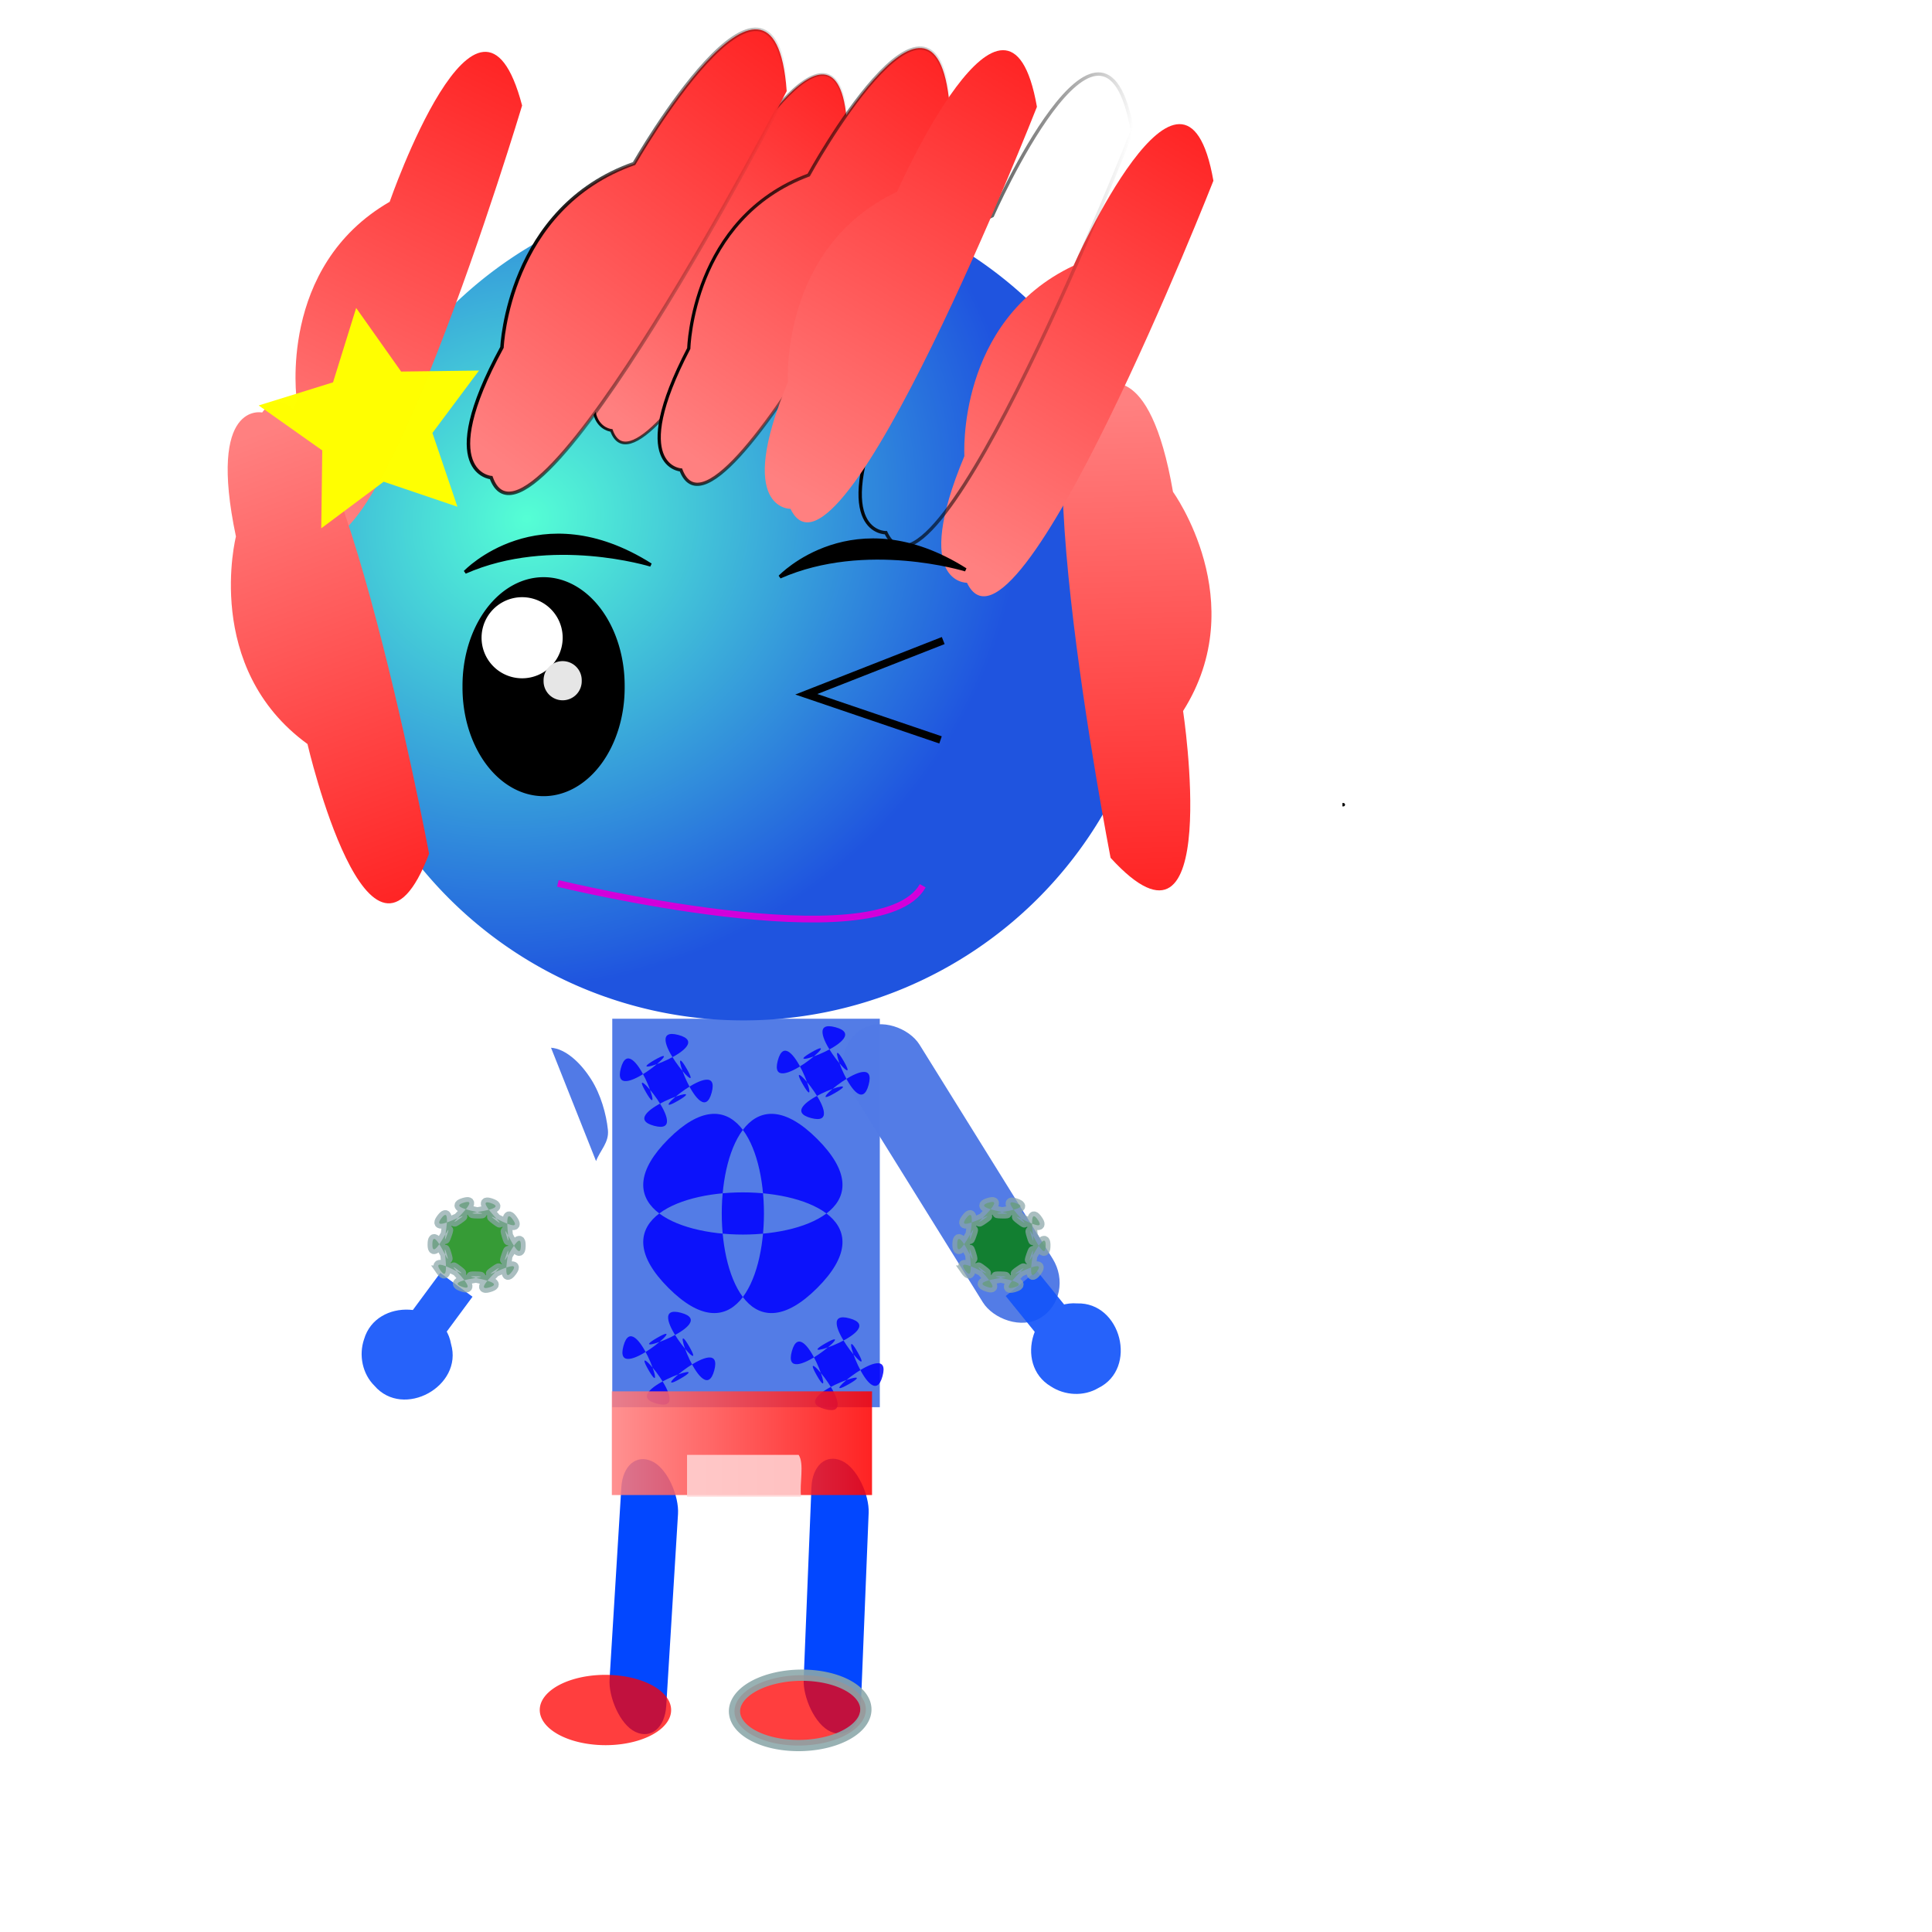 <?xml version="1.0" encoding="UTF-8" standalone="no"?>
<!-- Created with Inkscape (http://www.inkscape.org/) -->
<svg
    xmlns:inkscape="http://www.inkscape.org/namespaces/inkscape"
    xmlns:rdf="http://www.w3.org/1999/02/22-rdf-syntax-ns#"
    xmlns="http://www.w3.org/2000/svg"
    xmlns:sodipodi="http://sodipodi.sourceforge.net/DTD/sodipodi-0.dtd"
    xmlns:cc="http://creativecommons.org/ns#"
    xmlns:xlink="http://www.w3.org/1999/xlink"
    xmlns:dc="http://purl.org/dc/elements/1.1/"
    xmlns:svg="http://www.w3.org/2000/svg"
    xmlns:ns1="http://sozi.baierouge.fr"
    id="svg2"
    sodipodi:docname="25.svg"
    viewBox="0 0 531.5 531.5"
    sodipodi:version="0.32"
    version="1.0"
    inkscape:output_extension="org.inkscape.output.svg.inkscape"
    inkscape:version="0.46"
  >
  <defs
      id="defs4"
    >
    <linearGradient
        id="linearGradient5864"
        inkscape:collect="always"
      >
      <stop
          id="stop5866"
          style="stop-color:#000000"
          offset="0"
      />
      <stop
          id="stop5868"
          style="stop-color:#000000;stop-opacity:0"
          offset="1"
      />
    </linearGradient
    >
    <linearGradient
        id="linearGradient5568"
        inkscape:collect="always"
      >
      <stop
          id="stop5570"
          style="stop-color:#8ba7a9"
          offset="0"
      />
      <stop
          id="stop5572"
          style="stop-color:#8ba7a9;stop-opacity:0"
          offset="1"
      />
    </linearGradient
    >
    <linearGradient
        id="linearGradient3267"
      >
      <stop
          id="stop3269"
          style="stop-color:#ff8080"
          offset="0"
      />
      <stop
          id="stop3271"
          style="stop-color:#ff0000"
          offset="1"
      />
    </linearGradient
    >
    <linearGradient
        id="linearGradient3155"
      >
      <stop
          id="stop3157"
          style="stop-color:#55ffd5"
          offset="0"
      />
      <stop
          id="stop3159"
          style="stop-color:#1f54df"
          offset="1"
      />
    </linearGradient
    >
    <filter
        id="filter3355"
        height="1.136"
        width="1.338"
        y="-.068"
        x="-.169"
        inkscape:collect="always"
      >
      <feGaussianBlur
          id="feGaussianBlur3357"
          stdDeviation="4.208"
          inkscape:collect="always"
      />
    </filter
    >
    <filter
        id="filter3495"
        inkscape:collect="always"
      >
      <feGaussianBlur
          id="feGaussianBlur3497"
          stdDeviation="5.141"
          inkscape:collect="always"
      />
    </filter
    >
    <radialGradient
        id="radialGradient5822"
        xlink:href="#linearGradient3155"
        gradientUnits="userSpaceOnUse"
        cy="241.33"
        cx="190.81"
        gradientTransform="matrix(.465 .993 -1.068 .5 362.81 -68.846)"
        r="77.934"
        inkscape:collect="always"
    />
    <linearGradient
        id="linearGradient5824"
        y2="104.22"
        xlink:href="#linearGradient3267"
        gradientUnits="userSpaceOnUse"
        x2="-20.524"
        gradientTransform="translate(402.69 12.031)"
        y1="294.6"
        x1="-89.503"
        inkscape:collect="always"
    />
    <linearGradient
        id="linearGradient5826"
        y2="104.22"
        xlink:href="#linearGradient3267"
        gradientUnits="userSpaceOnUse"
        x2="-20.524"
        gradientTransform="translate(423.92 153.57)"
        y1="294.6"
        x1="-89.503"
        inkscape:collect="always"
    />
    <linearGradient
        id="linearGradient5828"
        y2="104.22"
        xlink:href="#linearGradient3267"
        gradientUnits="userSpaceOnUse"
        x2="-20.524"
        gradientTransform="translate(168.44 -84.218)"
        y1="294.6"
        x1="-89.503"
        inkscape:collect="always"
    />
    <linearGradient
        id="linearGradient5830"
        y2="104.22"
        xlink:href="#linearGradient3267"
        gradientUnits="userSpaceOnUse"
        x2="-20.524"
        gradientTransform="translate(280.96 -128.8)"
        y1="294.6"
        x1="-89.503"
        inkscape:collect="always"
    />
    <linearGradient
        id="linearGradient5832"
        y2="104.22"
        xlink:href="#linearGradient3267"
        gradientUnits="userSpaceOnUse"
        x2="-20.524"
        gradientTransform="translate(353.86 -64.402)"
        y1="294.6"
        x1="-89.503"
        inkscape:collect="always"
    />
    <linearGradient
        id="linearGradient5834"
        y2="104.22"
        xlink:href="#linearGradient3267"
        gradientUnits="userSpaceOnUse"
        x2="-20.524"
        gradientTransform="translate(176.22 -93.419)"
        y1="294.6"
        x1="-89.503"
        inkscape:collect="always"
    />
    <linearGradient
        id="linearGradient5836"
        y2="104.22"
        xlink:href="#linearGradient3267"
        gradientUnits="userSpaceOnUse"
        x2="-20.524"
        gradientTransform="translate(166.31 15.57)"
        y1="294.6"
        x1="-89.503"
        inkscape:collect="always"
    />
    <linearGradient
        id="linearGradient5870"
        y2="383.77"
        xlink:href="#linearGradient5864"
        gradientUnits="userSpaceOnUse"
        x2="387.83"
        y1="383.77"
        x1="328.05"
        inkscape:collect="always"
    />
    <linearGradient
        id="linearGradient5874"
        y2="165.8"
        xlink:href="#linearGradient5864"
        gradientUnits="userSpaceOnUse"
        x2="317.77"
        y1="165.8"
        x1="257.99"
        inkscape:collect="always"
    />
    <linearGradient
        id="linearGradient5876"
        y2="101.39"
        xlink:href="#linearGradient5864"
        gradientUnits="userSpaceOnUse"
        x2="244.87"
        y1="101.39"
        x1="185.09"
        inkscape:collect="always"
    />
    <linearGradient
        id="linearGradient5878"
        y2="145.98"
        xlink:href="#linearGradient5864"
        gradientUnits="userSpaceOnUse"
        x2="132.34"
        y1="145.98"
        x1="72.564"
        inkscape:collect="always"
    />
    <linearGradient
        id="linearGradient3613"
        y2="451.17"
        xlink:href="#linearGradient5568"
        gradientUnits="userSpaceOnUse"
        x2="215.09"
        gradientTransform="translate(-34.395 37.591)"
        y1="451.17"
        x1="158.77"
        inkscape:collect="always"
    />
    <linearGradient
        id="linearGradient3615"
        y2="451.17"
        xlink:href="#linearGradient5568"
        gradientUnits="userSpaceOnUse"
        x2="215.09"
        y1="451.17"
        x1="158.77"
        inkscape:collect="always"
    />
    <linearGradient
        id="linearGradient3801"
        y2="338.64"
        xlink:href="#linearGradient3155"
        gradientUnits="userSpaceOnUse"
        x2="289.59"
        y1="338.64"
        x1="113.69"
        inkscape:collect="always"
    />
    <linearGradient
        id="linearGradient3817"
        y2="404.99"
        xlink:href="#linearGradient5568"
        gradientUnits="userSpaceOnUse"
        x2="333.62"
        y1="404.99"
        x1="125.04"
        inkscape:collect="always"
    />
    <linearGradient
        id="linearGradient3835"
        y2="270.97"
        xlink:href="#linearGradient3267"
        gradientUnits="userSpaceOnUse"
        x2="522.27"
        gradientTransform="matrix(.488 0 0 .488 -18.641 275.35)"
        y1="270.97"
        x1="375.68"
        inkscape:collect="always"
    />
  </defs
  >
  <sodipodi:namedview
      id="base"
      inkscape:zoom="1.4129927"
      borderopacity="1.0"
      inkscape:current-layer="layer1"
      inkscape:cx="265.74804"
      inkscape:cy="278.79532"
      showgrid="false"
      inkscape:guide-bbox="true"
      units="cm"
      showguides="true"
      bordercolor="#666666"
      inkscape:window-x="0"
      guidetolerance="10"
      objecttolerance="10"
      inkscape:window-y="0"
      inkscape:window-width="1280"
      inkscape:pageopacity="0.0"
      inkscape:pageshadow="2"
      pagecolor="#ffffff"
      gridtolerance="10000"
      inkscape:document-units="px"
      inkscape:window-height="974"
  />
  <g
      id="layer1"
      inkscape:label="Layer 1"
      inkscape:groupmode="layer"
    >
    <g
        id="g5887"
        transform="matrix(.927 0 0 .927 10.454 -25.3)"
      >
      <path
          id="path2383"
          sodipodi:rx="76.433517"
          sodipodi:ry="76.433517"
          style="filter:url(#filter3495);fill-rule:evenodd;fill:url(#radialGradient5822)"
          sodipodi:type="arc"
          d="m309.98 256.9a76.434 76.434 0 1 1 -152.87 0 76.434 76.434 0 1 1 152.87 0z"
          inkscape:transform-center-y="8.0131794"
          transform="matrix(1.617 0 0 1.617 -168.28 -208.89)"
          sodipodi:cy="256.90155"
          sodipodi:cx="233.54686"
      />
      <path
          id="path3265"
          sodipodi:nodetypes="cssssss"
          d="m366.6 182.59s-29.73 157.82-49.54 130.93c0 0-16.28 3.54-7.79-36.8 0 0-9.91-38.93 21.23-61.57 0 0 18.4-79.27 36.1-32.56z"
          inkscape:transform-center-x="1.5095335"
          inkscape:transform-center-y="-39.07863"
          transform="matrix(-.929 .369 -.369 -.929 726.25 316.21)"
          style="filter:url(#filter3355);fill-rule:evenodd;fill:url(#linearGradient5824)"
      />
      <path
          id="path3359"
          style="filter:url(#filter3355);fill-rule:evenodd;fill:url(#linearGradient5826)"
          d="m387.83 324.13s-29.72 157.83-49.54 130.93c0 0-16.28 3.54-7.79-36.8 0 0-9.9-38.92 21.24-61.57 0 0 18.4-79.26 36.09-32.56z"
          inkscape:transform-center-x="18.139642"
          sodipodi:nodetypes="cssssss"
          inkscape:transform-center-y="35.708154"
          transform="matrix(.982 .187 -.187 .982 28.585 -309.89)"
      />
      <path
          id="path3361"
          sodipodi:nodetypes="cssssss"
          d="m132.34 86.342s-29.72 157.82-49.537 130.93c0 0-16.278 3.54-7.785-36.8 0 0-9.908-38.93 21.232-61.57 0 0 18.4-79.268 36.09-32.558z"
          inkscape:transform-center-x="17.96717"
          inkscape:transform-center-y="27.652936"
          transform="matrix(.785 .237 -.237 .785 156.68 -35.152)"
          style="fill-rule:evenodd;filter:url(#filter3355);stroke:url(#linearGradient5878);stroke-width:1px;fill:url(#linearGradient5828)"
      />
      <path
          id="path3379"
          style="fill-rule:evenodd;filter:url(#filter3355);stroke:url(#linearGradient5876);stroke-width:1px;fill:url(#linearGradient5830)"
          d="m244.87 41.755s-29.72 157.82-49.54 130.92c0 0-16.28 3.54-7.78-36.8 0 0-9.91-38.923 21.23-61.57 0 0 18.4-79.264 36.09-32.555z"
          inkscape:transform-center-x="22.553244"
          sodipodi:nodetypes="cssssss"
          inkscape:transform-center-y="34.819572"
          transform="matrix(.988 .296 -.296 .988 -7.385 -59.386)"
      />
      <path
          id="path3381"
          sodipodi:nodetypes="cssssss"
          d="m317.77 106.16s-29.73 157.82-49.54 130.93c0 0-16.28 3.53-7.79-36.81 0 0-9.91-38.92 21.23-61.57 0 0 18.4-79.262 36.1-32.55z"
          inkscape:transform-center-x="20.383067"
          inkscape:transform-center-y="32.792899"
          transform="matrix(.925 .259 -.259 .925 4.097 -122.02)"
          style="fill-rule:evenodd;filter:url(#filter3355);stroke:url(#linearGradient5874);stroke-width:1px;fill:url(#linearGradient5832)"
      />
      <path
          id="path3383"
          style="filter:url(#filter3355);fill-rule:evenodd;fill:url(#linearGradient5834)"
          d="m140.13 77.141s-29.73 157.82-49.542 130.93c0 0-16.278 3.54-7.785-36.8 0 0-9.908-38.93 21.227-61.57 0 0 18.41-79.268 36.1-32.559z"
          inkscape:transform-center-x="15.137392"
          sodipodi:nodetypes="cssssss"
          inkscape:transform-center-y="36.970934"
          transform="matrix(.994 .105 -.105 .994 12.478 -32.785)"
      />
      <path
          id="path3385"
          sodipodi:nodetypes="cssssss"
          d="m130.22 186.13s-29.72 157.82-49.54 130.93c0 0-16.278 3.54-7.785-36.8 0 0-9.908-38.93 21.231-61.58 0 0 18.404-79.26 36.094-32.55z"
          inkscape:transform-center-x="11.323486"
          inkscape:transform-center-y="-38.216759"
          transform="matrix(1 0 0 -1 -14.154 466.77)"
          style="filter:url(#filter3355);fill-rule:evenodd;fill:url(#linearGradient5836)"
      />
      <path
          id="path2515"
          style="filter:url(#filter3355);fill:url(#linearGradient5830);fill-rule:evenodd"
          d="m244.87 41.755s-29.72 157.82-49.54 130.92c0 0-16.28 3.54-7.78-36.8 0 0-9.91-38.923 21.23-61.57 0 0 18.4-79.264 36.09-32.555z"
          inkscape:transform-center-x="25.218411"
          inkscape:transform-center-y="41.134065"
          transform="matrix(1.158 .317 -.317 1.158 -79.704 -73.182)"
          sodipodi:nodetypes="cssssss"
      />
      <path
          id="path2519"
          style="fill-rule:evenodd;filter:url(#filter3355);stroke:url(#linearGradient5870);stroke-width:1px;fill:url(#linearGradient5826)"
          d="m387.83 324.13s-29.72 157.83-49.54 130.93c0 0-16.28 3.54-7.79-36.8 0 0-9.9-38.92 21.24-61.57 0 0 18.4-79.26 36.09-32.56z"
          inkscape:transform-center-x="18.139642"
          inkscape:transform-center-y="35.708154"
          transform="matrix(.982 .187 -.187 .982 4.522 -324.75)"
          sodipodi:nodetypes="cssssss"
      />
      <path
          id="path2521"
          style="fill-rule:evenodd;filter:url(#filter3355);stroke:url(#linearGradient5870);stroke-width:1px;fill:url(#linearGradient5826)"
          d="m387.83 324.13s-29.72 157.83-49.54 130.93c0 0-16.28 3.54-7.79-36.8 0 0-9.9-38.92 21.24-61.57 0 0 18.4-79.26 36.09-32.56z"
          inkscape:transform-center-x="18.139642"
          sodipodi:nodetypes="cssssss"
          inkscape:transform-center-y="35.708154"
          transform="matrix(.982 .187 -.187 .982 -23.786 -331.83)"
      />
      <path
          id="path3309"
          style="fill-rule:evenodd;stroke:#000000;stroke-width:1px;fill:#000000"
          d="m220.16 198.49s21.93-23.09 55.11-2.11c0 0-29.57-9.16-55.11 2.11z"
      />
      <path
          id="path3311"
          style="fill-rule:evenodd;stroke:#000000;stroke-width:1px;fill:#000000"
          d="m126.74 197.08s21.94-23.09 55.11-2.12c0 0-29.57-9.15-55.11 2.12z"
      />
      <g
          id="g3321"
          transform="translate(273.89 -35.386)"
        >
        <path
            id="path3315"
            sodipodi:rx="24.062403"
            sodipodi:ry="32.201157"
            style="fill-rule:evenodd;fill:#000000"
            sodipodi:type="arc"
            d="m-99.788 266.46a24.062 32.201 0 1 1 -48.122 0 24.062 32.201 0 1 1 48.122 0z"
            sodipodi:cy="266.45572"
            sodipodi:cx="-123.85061"
        />
        <path
            id="path3317"
            sodipodi:rx="12.031201"
            sodipodi:ry="12.031201"
            style="fill-rule:evenodd;fill:#ffffff"
            sodipodi:type="arc"
            d="m-135.17 368.01a12.031 12.031 0 1 1 -24.07 0 12.031 12.031 0 1 1 24.07 0z"
            transform="translate(16.985 -116.07)"
            sodipodi:cy="368.01324"
            sodipodi:cx="-147.20529"
        />
        <path
            id="path3319"
            sodipodi:rx="5.6617422"
            sodipodi:ry="5.6617422"
            style="fill-rule:evenodd;fill:#e6e6e6"
            sodipodi:type="arc"
            d="m-174.81 392.08a5.662 5.662 0 1 1 -11.32 0 5.662 5.662 0 1 1 11.32 0z"
            transform="translate(62.279 -127.39)"
            sodipodi:cy="392.07562"
            sodipodi:cx="-180.46803"
        />
      </g
      >
      <path
          id="path3326"
          style="stroke:#000000;stroke-width:2.251;fill:none"
          d="m268.64 217.39l-40.63 15.94 39.83 13.54"
      />
      <path
          id="path3340"
          style="stroke:#d200db;stroke-width:2;fill:none"
          d="m154.28 289.46s95.54 23.35 108.28 0.7"
      />
      <path
          id="path3416"
          style="opacity:.991;fill-rule:evenodd;fill:#ffff00"
          sodipodi:type="star"
          d="m-33.263 261.86l-43.431-14.73-36.756 27.43 0.59-45.86-37.44-26.48 43.79-13.61 13.611-43.8 26.48 37.45 45.856-0.59-27.428 36.75 14.728 43.44z"
          sodipodi:r1="69.059616"
          inkscape:flatsided="false"
          transform="matrix(.504 0 0 .504 141.24 45.698)"
          sodipodi:arg2="1.4137167"
          sodipodi:arg1="0.78539816"
          inkscape:randomized="0"
          sodipodi:cy="213.02304"
          sodipodi:cx="-82.095261"
          inkscape:rounded="0"
          sodipodi:r2="34.529808"
          sodipodi:sides="5"
      />
      <path
          id="path5808"
          style="stroke:#000000;stroke-width:1px;fill:none"
          d="m387.12 266.1c0.24 0 0.47 0 0 0z"
      />
    </g
    >
    <g
        id="g3573"
        transform="matrix(.815 -.106 .106 .815 31.122 84.148)"
      >
      <rect
          id="rect3563"
          ry="13.182"
          style="opacity:.991;fill-rule:evenodd;stroke:url(#linearGradient3613);stroke-width:4.3;fill:#0046ff"
          rx="14.702"
          transform="matrix(.854 .521 -.169 .986 0 0)"
          height="90.726"
          width="20.954"
          y="273.33"
          x="268.39"
      />
      <path
          id="path3565"
          sodipodi:rx="25.12398"
          sodipodi:ry="13.446637"
          style="opacity:.887;fill-rule:evenodd;fill-opacity:.852;stroke:url(#linearGradient3615);stroke-width:4.3;fill:#ff0000"
          sodipodi:type="arc"
          d="m96.25 468.51a25.124 13.447 0 1 1 -50.248 0 25.124 13.447 0 1 1 50.248 0z"
          transform="matrix(.87 .096 -.096 .87 150.52 81.432)"
          sodipodi:cy="468.50916"
          sodipodi:cx="71.125633"
      />
    </g
    >
    <g
        id="g3722"
        transform="matrix(.817 -.089 .089 .817 -14.357 80.21)"
      >
      <rect
          id="rect3724"
          style="opacity:.991;fill-rule:evenodd;stroke:url(#linearGradient3613);stroke-width:4.3;fill:#0046ff"
          transform="matrix(.854 .521 -.169 .986 0 0)"
          rx="14.702"
          ry="13.182"
          height="90.726"
          width="20.954"
          y="273.33"
          x="268.39"
      />
      <path
          id="path3726"
          sodipodi:rx="25.12398"
          sodipodi:ry="13.446637"
          style="opacity:.887;fill-opacity:.852;fill-rule:evenodd;stroke:url(#linearGradient3615);stroke-width:4.3;fill:#ff0000"
          sodipodi:type="arc"
          d="m96.25 468.51a25.124 13.447 0 1 1 -50.248 0 25.124 13.447 0 1 1 50.248 0z"
          transform="matrix(.87 .096 -.096 .87 150.52 81.432)"
          sodipodi:cy="468.50916"
          sodipodi:cx="71.125633"
      />
    </g
    >
    <g
        id="g3772"
        transform="translate(2.123 -4.954)"
      >
      <g
          id="g3755"
          style="fill:url(#linearGradient3801)"
        >
        <g
            id="g5538"
            style="opacity:.861;fill:url(#linearGradient3801)"
            transform="translate(-26.186 -33.97)"
          >
          <g
              id="g2584"
              style="opacity:.897;fill:url(#linearGradient3801)"
              transform="translate(-230.72 145.08)"
            >
            <rect
                id="rect3460"
                style="opacity:.991;fill-rule:evenodd;fill:url(#linearGradient3801)"
                rx="0"
                ry="47.771"
                height="106.87"
                width="73.603"
                y="174.1"
                x="423.22"
            />
            <rect
                id="rect3462"
                style="opacity:.991;fill:url(#linearGradient3801);fill-rule:evenodd"
                transform="matrix(.83 .558 -.558 .83 0 0)"
                ry="12.031"
                height="93.419"
                width="24.062"
                y="-92.517"
                x="441.6"
            />
            <rect
                id="rect3466"
                style="opacity:.991;fill:url(#linearGradient3801);fill-rule:evenodd"
                transform="matrix(.849 -.528 .528 .849 0 0)"
                ry="12.031"
                height="93.419"
                width="22.647"
                y="410.13"
                x="312.88"
            />
            <path
                id="path5029"
                style="fill:url(#linearGradient3801);fill-rule:evenodd"
                d="m493.61 210.42c-2.43-2.86-2.89-8.18-1.52-14.02 1.1-4.72 3.86-9.61 6.66-12.98 2.24-2.7 5.42-2.38 8.42-3.7"
            />
            <path
                id="path5031"
                style="fill:url(#linearGradient3801);fill-rule:evenodd"
                d="m406.37 182.08c3.75 0.27 7.86 3.67 11.07 8.74 2.59 4.09 4.14 9.49 4.58 13.85 0.36 3.49-2.1 5.54-3.26 8.6"
            />
          </g
          >
        </g
        >
      </g
      >
      <g
          id="g2591"
          style="opacity:.915;stroke:url(#linearGradient3817);fill:#1354fa"
          transform="translate(-27.601 -32.555)"
        >
        <g
            id="g2627"
            style="stroke:url(#linearGradient3817);fill:#1354fa"
            transform="matrix(-1.376 .613 -.613 -1.376 1088.5 678.8)"
          >
          <g
              id="g2629"
              style="stroke:url(#linearGradient3817);fill:#1354fa"
            >
            <path
                id="path2631"
                style="fill-rule:evenodd;stroke:url(#linearGradient3817);stroke-width:4.3;fill:#1354fa"
                d="m391.3 362.87c-8.1 0.3-10.19 12.65-2.75 15.69 7.03 3.81 15.15-5.36 10.56-11.88-1.65-2.58-4.74-4.17-7.81-3.81z"
            />
            <rect
                id="rect2633"
                ry="0"
                style="opacity:1;fill-rule:evenodd;stroke:url(#linearGradient3817);stroke-width:4.3;fill:#1354fa"
                rx="0"
                transform="rotate(-15)"
                height="21.074"
                width="7.317"
                y="454.41"
                x="279.3"
            />
          </g
          >
        </g
        >
        <g
            id="g2617"
            style="stroke:url(#linearGradient3817);fill:#1354fa"
            transform="matrix(-.939 -1.179 1.179 -.939 68.083 1220.8)"
          >
          <g
              id="g2623"
              style="stroke:url(#linearGradient3817);fill:#1354fa"
            >
            <path
                id="path2619"
                style="fill-rule:evenodd;stroke:url(#linearGradient3817);stroke-width:4.3;fill:#1354fa"
                d="m391.3 362.87c-8.1 0.3-10.19 12.65-2.75 15.69 7.03 3.81 15.15-5.36 10.56-11.88-1.65-2.58-4.74-4.17-7.81-3.81z"
            />
            <rect
                id="rect2621"
                style="opacity:1;fill-rule:evenodd;stroke:url(#linearGradient3817);stroke-width:4.3;fill:#1354fa"
                transform="rotate(-15)"
                rx="0"
                ry="0"
                height="21.074"
                width="7.317"
                y="454.41"
                x="279.3"
            />
          </g
          >
        </g
        >
      </g
      >
      <path
          id="path2635"
          style="fill-rule:evenodd;fill:#0000ff;fill-opacity:.852"
          sodipodi:type="star"
          d="m466.91 299.55c-51.76-51.76-51.76 112.25 0 60.49 51.76-51.75-112.25-51.75-60.49 0 51.75 51.76 51.75-112.25 0-60.49-51.76 51.76 112.25 51.76 60.49 0z"
          sodipodi:r1="42.774498"
          inkscape:flatsided="true"
          transform="matrix(.677 0 0 .677 -93.381 115.51)"
          sodipodi:arg2="0"
          sodipodi:arg1="-0.78539816"
          inkscape:randomized="-1.3444107e-16"
          sodipodi:cy="329.79648"
          sodipodi:cx="436.66187"
          inkscape:rounded="-1.21"
          sodipodi:r2="30.246138"
          sodipodi:sides="4"
      />
      <path
          id="path2645"
          style="fill-rule:evenodd;fill:#0000ff;fill-opacity:.852"
          sodipodi:type="star"
          sodipodi:sides="4"
          sodipodi:r1="24.403439"
          sodipodi:r2="12.201719"
          sodipodi:arg1="1.8325957"
          sodipodi:arg2="2.6179939"
          transform="matrix(.53 0 0 .53 166.5 205.31)"
          inkscape:randomized="-1.3444107e-16"
          sodipodi:cy="326.96561"
          sodipodi:cx="29.016428"
          inkscape:rounded="-1.21"
          inkscape:flatsided="false"
          d="m22.7 350.54c21.016 5.63-15.129-36.32-4.251-17.47 10.879 18.84-7.373-33.44-13.004-12.42-5.631 21.01 36.312-15.13 17.471-4.25-18.842 10.88 33.432-7.38 12.417-13.01-21.016-5.63 15.129 36.32 4.25 17.47-10.878-18.84 7.374 33.44 13.005 12.42 5.631-21.01-36.313 15.13-17.471 4.25s-33.432 7.38-12.417 13.01z"
      />
      <path
          id="path2647"
          style="fill-rule:evenodd;fill:#0000ff;fill-opacity:.852"
          sodipodi:type="star"
          d="m22.7 350.54c21.016 5.63-15.129-36.32-4.251-17.47 10.879 18.84-7.373-33.44-13.004-12.42-5.631 21.01 36.312-15.13 17.471-4.25-18.842 10.88 33.432-7.38 12.417-13.01-21.016-5.63 15.129 36.32 4.25 17.47-10.878-18.84 7.374 33.44 13.005 12.42 5.631-21.01-36.313 15.13-17.471 4.25s-33.432 7.38-12.417 13.01z"
          sodipodi:r1="24.403439"
          inkscape:flatsided="false"
          transform="matrix(.53 0 0 .53 165.79 128.88)"
          sodipodi:arg2="2.6179939"
          sodipodi:arg1="1.8325957"
          inkscape:randomized="-1.3444107e-16"
          sodipodi:cy="326.96561"
          sodipodi:cx="29.016428"
          inkscape:rounded="-1.21"
          sodipodi:r2="12.201719"
          sodipodi:sides="4"
      />
      <path
          id="path2649"
          style="fill-rule:evenodd;fill:#0000ff;fill-opacity:.852"
          sodipodi:type="star"
          sodipodi:sides="4"
          sodipodi:r1="24.403439"
          sodipodi:r2="12.201719"
          sodipodi:arg1="1.8325957"
          sodipodi:arg2="2.6179939"
          transform="matrix(.53 0 0 .53 208.97 126.75)"
          inkscape:randomized="-1.3444107e-16"
          sodipodi:cy="326.96561"
          sodipodi:cx="29.016428"
          inkscape:rounded="-1.21"
          inkscape:flatsided="false"
          d="m22.7 350.54c21.016 5.63-15.129-36.32-4.251-17.47 10.879 18.84-7.373-33.44-13.004-12.42-5.631 21.01 36.312-15.13 17.471-4.25-18.842 10.88 33.432-7.38 12.417-13.01-21.016-5.63 15.129 36.32 4.25 17.47-10.878-18.84 7.374 33.44 13.005 12.42 5.631-21.01-36.313 15.13-17.471 4.25s-33.432 7.38-12.417 13.01z"
      />
      <path
          id="path5548"
          style="opacity:.786;stroke-opacity:.93;fill-rule:evenodd;stroke:#8ba7a9;stroke-width:4.3;fill:#008000"
          sodipodi:type="star"
          sodipodi:sides="10"
          sodipodi:r1="19.828732"
          sodipodi:r2="14.02103"
          sodipodi:arg1="2.5337907"
          sodipodi:arg2="2.8479499"
          transform="matrix(.614 0 0 .614 -10.812 107.59)"
          inkscape:randomized="-1.3444107e-16"
          sodipodi:cy="390.66019"
          sodipodi:cx="462.84741"
          inkscape:rounded="-1.21"
          inkscape:flatsided="false"
          d="m446.57 401.98c5.39 7.76 0.12-16.3 2.86-7.26 2.73 9.04-6.21-13.91-6.41-4.47-0.19 9.45 9.69-13.12 6.58-4.2-3.1 8.93 3.16-14.9-2.55-7.37s15.54-4.92 7.79 0.47 11.31-10.2 2.27-7.47 15.47 5.16 6.03 4.96c-9.45-0.19 15.14-1.61 6.22-4.71s9.49 13.27 1.96 7.56 13.2 7.6 7.8-0.15c-5.39-7.76-0.12 16.3-2.85 7.26-2.74-9.04 6.21 13.91 6.4 4.47 0.2-9.45-9.68 13.12-6.58 4.2 3.1-8.93-3.15 14.9 2.56 7.37 5.7-7.52-15.55 4.92-7.8-0.47 7.76-5.39-11.31 10.2-2.26 7.47 9.04-2.73-15.47-5.16-6.03-4.96 9.44 0.19-15.15 1.61-6.23 4.71 8.93 3.1-9.48-13.27-1.95-7.56 7.52 5.71-13.2-7.6-7.81 0.15z"
      />
      <path
          id="path5550"
          style="opacity:.786;stroke-opacity:.93;fill-rule:evenodd;stroke:#8ba7a9;stroke-width:4.3;fill:#008000"
          sodipodi:type="star"
          d="m446.57 401.98c5.39 7.76 0.12-16.3 2.86-7.26 2.73 9.04-6.21-13.91-6.41-4.47-0.19 9.45 9.69-13.12 6.58-4.2-3.1 8.93 3.16-14.9-2.55-7.37s15.54-4.92 7.79 0.47 11.31-10.2 2.27-7.47 15.47 5.16 6.03 4.96c-9.45-0.19 15.14-1.61 6.22-4.71s9.49 13.27 1.96 7.56 13.2 7.6 7.8-0.15c-5.39-7.76-0.12 16.3-2.85 7.26-2.74-9.04 6.21 13.91 6.4 4.47 0.2-9.45-9.68 13.12-6.58 4.2 3.1-8.93-3.15 14.9 2.56 7.37 5.7-7.52-15.55 4.92-7.8-0.47 7.76-5.39-11.31 10.2-2.26 7.47 9.04-2.73-15.47-5.16-6.03-4.96 9.44 0.19-15.15 1.61-6.23 4.71 8.93 3.1-9.48-13.27-1.95-7.56 7.52 5.71-13.2-7.6-7.81 0.15z"
          sodipodi:r1="19.828732"
          inkscape:flatsided="false"
          transform="matrix(.614 0 0 .614 -155.19 107.59)"
          sodipodi:arg2="2.8479499"
          sodipodi:arg1="2.5337907"
          inkscape:randomized="-1.3444107e-16"
          sodipodi:cy="390.66019"
          sodipodi:cx="462.84741"
          inkscape:rounded="-1.21"
          sodipodi:r2="14.02103"
          sodipodi:sides="10"
      />
      <path
          id="path3567"
          style="fill-rule:evenodd;fill:#0000ff;fill-opacity:.852"
          sodipodi:type="star"
          d="m22.7 350.54c21.016 5.63-15.129-36.32-4.251-17.47 10.879 18.84-7.373-33.44-13.004-12.42-5.631 21.01 36.312-15.13 17.471-4.25-18.842 10.88 33.432-7.38 12.417-13.01-21.016-5.63 15.129 36.32 4.25 17.47-10.878-18.84 7.374 33.44 13.005 12.42 5.631-21.01-36.313 15.13-17.471 4.25s-33.432 7.38-12.417 13.01z"
          sodipodi:r1="24.403439"
          inkscape:flatsided="false"
          transform="matrix(.53 .003 -.003 .53 213.79 206.74)"
          sodipodi:arg2="2.6179939"
          sodipodi:arg1="1.8325957"
          inkscape:randomized="-1.3444107e-16"
          sodipodi:cy="326.96561"
          sodipodi:cx="29.016428"
          inkscape:rounded="-1.21"
          sodipodi:r2="12.201719"
          sodipodi:sides="4"
      />
      <g
          id="g3716"
          transform="translate(1.415 -5.662)"
        >
        <path
            id="rect3581"
            style="opacity:.861;fill-rule:evenodd;fill:url(#linearGradient3835)"
            d="m164.78 421.91h71.58v-28.53h-71.58v28.53z"
        />
        <path
            id="rect3583"
            style="opacity:.861;fill-rule:evenodd;fill:#ffd5d5"
            d="m185.47 422.37h31.37c-0.49-3.57 0.95-9.07-0.67-11.51h-30.7v11.51z"
        />
      </g
      >
    </g
    >
  </g
  >
</svg
>
